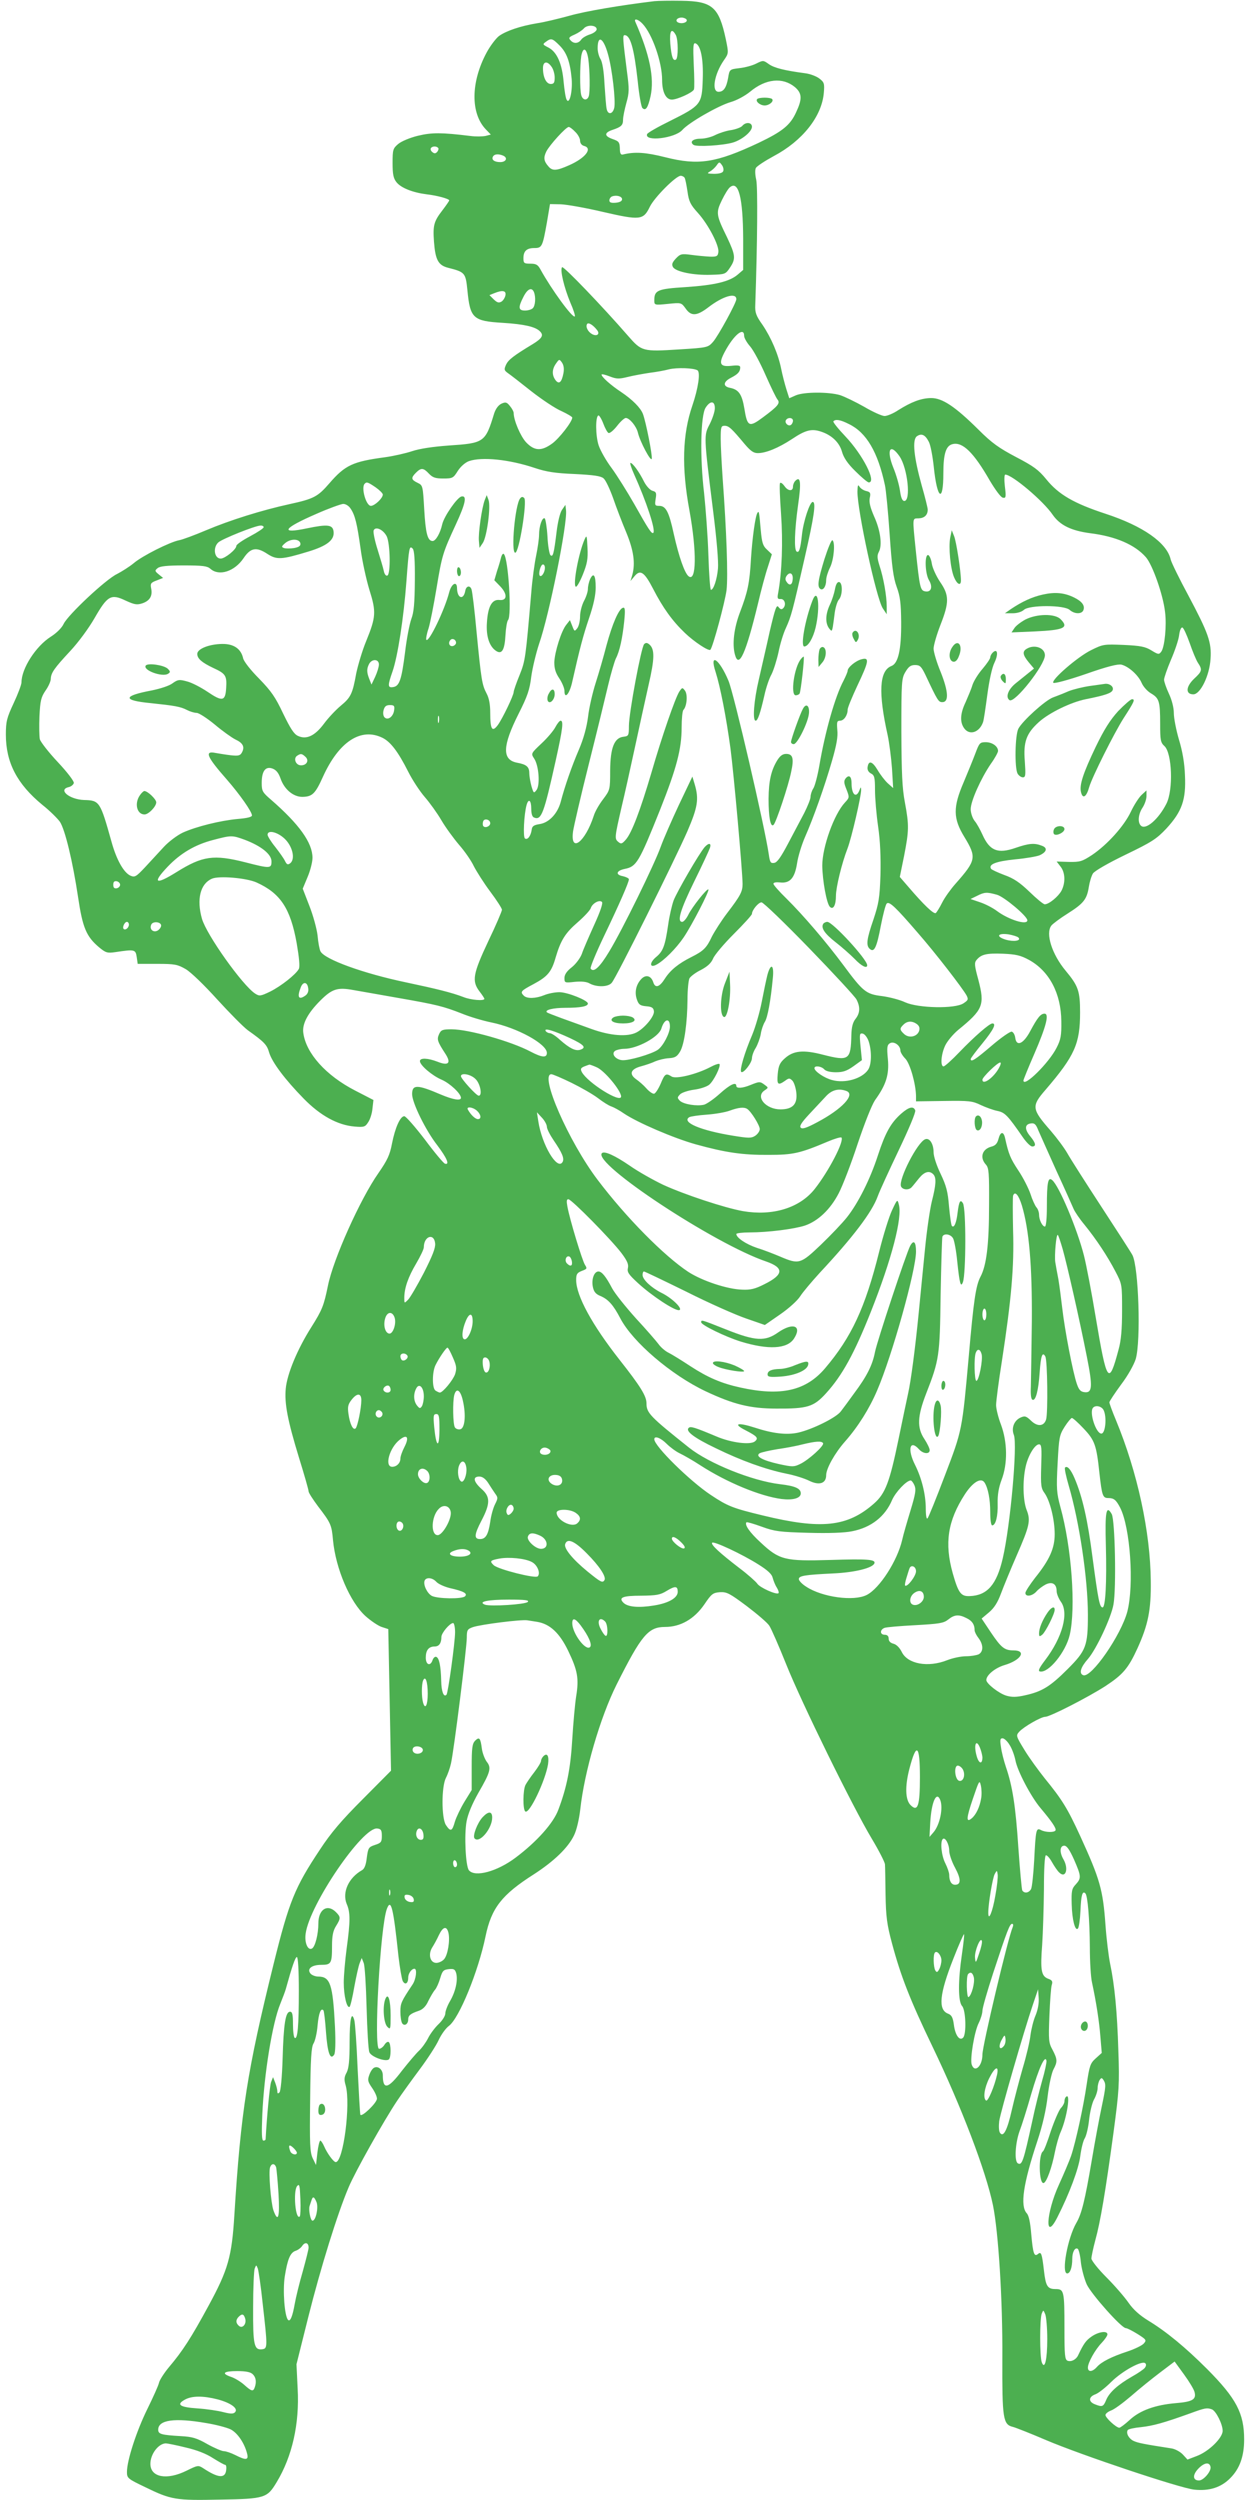 <?xml version="1.0" standalone="no"?>
<!DOCTYPE svg PUBLIC "-//W3C//DTD SVG 20010904//EN"
 "http://www.w3.org/TR/2001/REC-SVG-20010904/DTD/svg10.dtd">
<svg version="1.0" xmlns="http://www.w3.org/2000/svg"
 width="640pt" height="1280pt" viewBox="0 0 640 1280"
 preserveAspectRatio="xMidYMid meet">
<g transform="translate(0,1280) scale(0.1,-0.1)"
fill="#4caf50" stroke="none">
<path d="M3350 12794 c-173 -21 -352 -51 -436 -75 -55 -15 -129 -33 -164 -38
-85 -14 -159 -39 -196 -66 -16 -13 -45 -51 -63 -85 -81 -151 -82 -310 -4 -392
l26 -27 -27 -7 c-15 -3 -50 -4 -79 0 -147 18 -196 18 -267 1 -41 -10 -84 -28
-101 -42 -27 -23 -29 -29 -29 -98 0 -57 4 -78 20 -98 23 -29 83 -53 155 -62
53 -6 115 -23 115 -31 0 -3 -16 -26 -35 -51 -44 -57 -49 -77 -43 -161 7 -93
22 -120 72 -133 87 -22 90 -26 99 -114 14 -145 28 -159 182 -168 110 -7 166
-20 189 -43 21 -20 12 -36 -35 -65 -101 -61 -126 -81 -138 -106 -11 -25 -10
-29 9 -43 12 -8 66 -50 120 -93 55 -43 124 -89 155 -102 30 -14 55 -29 55 -33
0 -21 -67 -107 -103 -133 -55 -40 -91 -38 -133 6 -29 31 -64 113 -64 151 0 6
-8 22 -19 35 -16 20 -22 22 -44 12 -16 -8 -29 -26 -37 -50 -45 -148 -51 -152
-232 -164 -82 -6 -149 -16 -188 -29 -33 -11 -95 -25 -138 -31 -165 -22 -205
-40 -286 -134 -59 -68 -79 -79 -203 -106 -142 -31 -305 -82 -428 -134 -59 -25
-121 -48 -138 -51 -47 -9 -189 -80 -233 -118 -22 -18 -60 -42 -85 -55 -57 -27
-250 -208 -273 -255 -9 -20 -36 -47 -66 -66 -77 -49 -150 -163 -150 -234 0
-11 -18 -59 -40 -106 -35 -75 -40 -94 -40 -161 0 -143 57 -253 187 -360 38
-30 78 -70 90 -87 26 -40 65 -200 93 -387 23 -155 42 -200 107 -255 34 -28 42
-31 83 -25 100 15 104 14 110 -25 l5 -35 100 0 c91 0 104 -3 146 -27 27 -16
95 -82 161 -155 64 -70 134 -141 157 -158 83 -59 98 -74 109 -114 15 -50 81
-138 177 -236 85 -87 174 -136 261 -143 47 -4 54 -2 69 22 10 14 20 46 22 70
l5 44 -93 48 c-150 77 -252 191 -266 295 -7 46 23 102 87 166 60 60 88 69 169
54 36 -6 141 -25 233 -41 194 -34 227 -42 324 -80 39 -16 106 -36 150 -45 132
-27 284 -110 284 -156 0 -26 -25 -24 -84 7 -98 52 -316 114 -404 114 -46 0
-54 -3 -64 -25 -12 -27 -9 -37 34 -103 29 -46 13 -60 -42 -38 -49 19 -90 21
-90 3 0 -21 62 -74 111 -95 42 -18 99 -71 99 -93 0 -16 -39 -10 -103 17 -121
52 -147 52 -147 2 0 -44 69 -185 129 -262 49 -65 65 -102 39 -94 -7 2 -54 58
-103 124 -50 65 -97 119 -105 119 -21 0 -47 -59 -63 -140 -11 -58 -23 -84 -70
-152 -92 -131 -231 -440 -258 -576 -21 -102 -29 -123 -85 -212 -71 -112 -124
-239 -131 -315 -7 -76 9 -161 68 -354 27 -87 49 -164 49 -172 0 -7 22 -41 48
-76 66 -86 70 -95 77 -174 14 -146 87 -317 167 -389 27 -24 64 -49 82 -55 l34
-11 7 -362 7 -363 -144 -145 c-109 -109 -163 -172 -220 -259 -129 -194 -158
-266 -237 -585 -135 -546 -168 -755 -201 -1285 -13 -214 -32 -281 -132 -465
-89 -164 -132 -231 -203 -315 -25 -30 -48 -66 -51 -80 -3 -14 -30 -74 -60
-135 -56 -114 -104 -263 -104 -321 0 -32 3 -35 93 -78 133 -65 157 -69 384
-64 230 4 241 8 290 90 79 131 117 298 107 478 l-6 125 61 244 c63 251 149
528 206 662 33 79 180 341 249 444 22 33 74 105 115 160 41 55 85 123 97 150
13 28 36 60 52 72 53 39 151 279 188 459 30 145 83 213 248 318 102 66 175
136 205 199 13 26 26 81 32 133 21 193 102 471 186 639 127 253 162 295 248
295 79 0 149 40 201 115 37 55 44 60 80 63 35 2 50 -6 137 -71 54 -41 107 -86
116 -101 10 -15 49 -104 87 -199 78 -195 339 -727 438 -892 36 -60 66 -119 67
-130 1 -11 2 -81 3 -155 2 -114 7 -153 33 -250 45 -168 92 -289 208 -530 147
-306 273 -636 309 -811 28 -138 50 -486 48 -783 -1 -310 3 -340 55 -352 15 -4
91 -34 168 -67 178 -76 688 -247 760 -254 76 -8 137 11 184 59 48 48 71 111
71 198 0 134 -40 210 -190 361 -110 110 -208 191 -300 247 -44 27 -77 56 -102
92 -20 29 -71 88 -113 130 -42 42 -76 85 -77 96 0 10 9 53 20 94 26 94 52 248
93 550 29 217 31 249 25 420 -6 200 -19 335 -42 445 -8 39 -19 129 -24 200
-13 180 -28 233 -129 454 -66 144 -94 188 -182 296 -31 39 -78 103 -103 144
-44 72 -45 75 -28 94 22 25 112 77 134 77 24 0 221 101 309 158 88 58 116 90
163 193 54 119 70 195 68 344 -2 251 -68 557 -178 823 -19 45 -34 87 -34 92 0
5 27 46 60 91 35 46 66 102 75 131 27 93 15 471 -17 532 -6 12 -77 122 -158
246 -81 124 -160 248 -175 275 -16 28 -54 79 -85 115 -98 112 -100 126 -27
210 150 175 177 236 177 396 0 110 -9 136 -74 214 -70 84 -104 191 -73 231 7
9 44 37 84 62 82 52 98 73 108 137 4 25 13 55 21 68 9 13 76 52 167 96 135 65
159 81 209 134 80 87 101 148 95 272 -2 63 -13 125 -31 184 -14 48 -26 109
-26 135 0 28 -10 67 -25 99 -14 30 -25 62 -25 72 0 10 16 56 35 101 20 46 39
102 42 126 3 25 10 42 17 40 6 -2 22 -37 37 -79 14 -41 33 -87 42 -101 24 -36
22 -44 -19 -82 -43 -41 -45 -80 -4 -80 36 0 83 96 88 182 6 84 -12 133 -113
323 -46 85 -87 169 -91 185 -19 86 -142 172 -335 235 -161 53 -239 98 -302
176 -40 49 -65 67 -155 114 -87 46 -123 71 -192 140 -120 119 -186 163 -244
162 -51 -1 -100 -20 -167 -62 -25 -17 -57 -30 -70 -30 -13 0 -60 21 -104 47
-44 25 -100 52 -124 60 -58 17 -183 17 -226 -1 l-34 -15 -15 47 c-8 26 -20 72
-26 102 -15 76 -51 160 -96 227 -33 46 -39 63 -37 102 11 319 13 603 5 640 -6
26 -7 51 -2 61 5 9 46 36 92 61 147 78 246 203 256 324 4 47 2 54 -23 73 -14
11 -47 24 -73 27 -105 14 -158 27 -186 47 -28 20 -29 20 -65 2 -20 -10 -58
-20 -86 -23 -49 -6 -50 -6 -57 -50 -9 -50 -23 -71 -49 -71 -37 0 -22 90 27
161 25 36 25 36 10 109 -35 164 -69 194 -226 196 -58 1 -121 0 -140 -2z m165
-94 c8 -13 -20 -24 -41 -16 -20 8 -9 26 16 26 10 0 22 -5 25 -10z m-225 -22
c50 -53 100 -197 100 -287 0 -62 19 -101 50 -101 27 0 107 36 113 52 3 7 2 64
-1 127 -4 95 -3 113 9 109 26 -9 41 -78 37 -185 -4 -127 -9 -133 -167 -212
-63 -31 -116 -61 -118 -68 -14 -40 142 -21 180 21 33 38 183 124 247 143 32 9
74 32 100 53 80 67 167 76 230 24 37 -32 38 -61 6 -129 -30 -66 -70 -98 -191
-156 -219 -103 -309 -117 -479 -74 -99 25 -156 29 -216 14 -10 -3 -15 4 -16
21 -1 43 -3 46 -40 59 -41 15 -40 32 2 46 45 15 54 24 54 52 0 15 8 53 17 86
15 53 15 71 3 161 -21 166 -23 186 -12 186 29 0 48 -64 67 -234 7 -71 18 -133
24 -139 17 -17 29 2 42 61 20 93 -5 214 -78 380 -9 20 15 14 37 -10z m-235
-28 c0 -8 -15 -20 -34 -26 -19 -6 -40 -18 -46 -28 -15 -20 -39 -21 -55 -1 -10
11 -6 16 22 28 18 8 39 22 47 31 17 21 66 18 66 -4z m405 -29 c13 -24 13 -118
1 -126 -15 -9 -23 13 -29 81 -5 66 6 84 28 45z m-595 -54 c37 -37 54 -84 62
-172 5 -65 -12 -133 -26 -105 -5 8 -11 48 -15 89 -8 95 -34 154 -77 177 -31
16 -32 17 -14 30 27 20 33 18 70 -19z m248 -45 c21 -73 40 -238 32 -274 -8
-34 -33 -37 -39 -5 -3 12 -7 69 -11 127 -3 66 -11 112 -20 127 -8 12 -15 37
-15 56 0 71 30 53 53 -31z m-101 -23 c8 -57 10 -173 2 -193 -9 -23 -31 -19
-38 7 -8 29 -7 152 0 200 9 49 27 42 36 -14z m-188 -41 c9 -12 16 -37 16 -55
0 -26 -4 -33 -20 -33 -23 0 -40 34 -40 81 0 35 22 39 44 7z m121 -333 c14 -13
25 -34 25 -45 0 -13 8 -24 20 -27 46 -12 8 -62 -76 -99 -65 -29 -86 -30 -106
-6 -24 27 -26 45 -11 76 17 34 101 126 115 126 5 0 20 -11 33 -25z m-702 -82
c4 -3 2 -12 -4 -20 -9 -10 -15 -10 -25 -2 -8 6 -11 15 -8 20 6 11 28 12 37 2z
m331 -39 c28 -11 18 -34 -13 -34 -31 0 -47 13 -36 30 7 11 26 13 49 4z m1129
-80 c-3 -9 -20 -14 -47 -14 -36 1 -38 2 -21 12 11 6 26 20 34 31 13 19 15 19
27 2 7 -9 10 -23 7 -31z m-198 -34 c4 -6 10 -38 15 -71 7 -51 15 -67 54 -110
53 -59 109 -167 104 -200 -3 -21 -8 -24 -43 -23 -22 1 -65 5 -95 9 -51 7 -57
5 -80 -19 -19 -21 -22 -30 -14 -44 16 -24 106 -42 194 -39 72 2 75 3 97 36 31
46 29 64 -15 157 -56 114 -57 125 -26 189 15 31 33 60 41 66 44 37 67 -52 68
-264 l0 -159 -28 -24 c-42 -36 -118 -54 -267 -64 -144 -9 -160 -16 -160 -68 0
-24 1 -25 69 -18 69 7 69 7 91 -23 28 -41 57 -40 116 5 75 58 144 78 144 42 0
-18 -92 -187 -119 -218 -26 -29 -27 -30 -174 -39 -187 -12 -192 -10 -261 69
-132 152 -331 359 -338 352 -12 -12 10 -104 42 -181 16 -36 26 -68 23 -71 -11
-11 -120 139 -175 239 -14 26 -23 31 -53 31 -32 0 -35 3 -35 28 0 37 17 52 56
52 39 0 42 7 64 130 l16 95 55 -1 c30 -1 127 -18 216 -39 191 -44 207 -42 240
26 23 48 134 159 158 159 8 0 17 -5 20 -10z m-320 -110 c0 -10 -12 -16 -32
-18 -24 -2 -33 1 -33 12 0 8 6 17 13 20 22 9 52 1 52 -14z m-451 -476 c10 -26
7 -69 -6 -82 -7 -7 -25 -12 -40 -12 -34 0 -36 16 -8 70 21 42 43 51 54 24z
m-146 -15 c-2 -12 -11 -27 -20 -33 -14 -8 -22 -6 -40 11 l-22 22 25 10 c42 17
61 13 57 -10z m469 -179 c16 -20 0 -34 -25 -21 -22 12 -35 38 -26 52 6 10 30
-4 51 -31z m753 -30 c0 -10 14 -35 31 -54 17 -20 52 -85 79 -147 27 -61 54
-117 61 -125 15 -18 2 -34 -75 -91 -71 -53 -80 -48 -95 46 -12 71 -28 96 -72
105 -39 7 -37 31 4 52 35 18 47 31 47 53 0 10 -11 12 -46 8 -58 -6 -66 10 -33
72 46 86 99 130 99 81z m-925 -190 c-9 -48 -23 -60 -41 -36 -19 26 -18 56 3
85 16 23 17 23 30 5 9 -13 12 -31 8 -54z m686 14 c16 -10 4 -92 -26 -180 -51
-148 -56 -317 -15 -538 38 -210 36 -370 -5 -336 -20 17 -49 99 -75 215 -25
116 -41 145 -75 145 -22 0 -23 3 -18 36 5 30 3 36 -16 41 -12 3 -31 23 -43 46
-25 51 -59 97 -70 97 -4 0 4 -26 18 -57 64 -142 112 -288 99 -301 -8 -8 -25
18 -98 148 -36 63 -88 146 -115 183 -28 37 -58 90 -67 117 -16 49 -17 148 -1
153 4 1 16 -18 25 -42 9 -24 21 -46 27 -48 7 -2 26 14 44 37 17 22 37 40 44
40 19 0 54 -42 62 -75 11 -47 67 -152 71 -134 4 18 -30 189 -45 229 -12 32
-54 74 -112 113 -53 35 -100 77 -100 89 0 4 18 0 41 -9 36 -14 48 -14 93 -3
28 7 78 16 111 21 33 4 78 12 100 18 41 10 127 7 146 -5z m89 -194 c0 -17 -12
-53 -26 -81 -31 -59 -31 -58 17 -444 19 -150 28 -261 25 -296 -5 -57 -23 -109
-36 -109 -4 0 -10 80 -13 178 -3 97 -14 240 -22 317 -22 183 -18 399 8 438 24
37 47 35 47 -3z m400 -64 c0 -8 -5 -18 -11 -22 -14 -8 -33 11 -25 25 10 16 36
13 36 -3z m286 -17 c90 -43 149 -144 185 -314 5 -22 16 -134 24 -250 11 -165
19 -223 36 -270 18 -49 22 -83 23 -180 1 -141 -15 -212 -50 -225 -62 -24 -68
-136 -19 -355 8 -38 18 -115 22 -170 l6 -100 -28 25 c-15 14 -38 44 -52 68
-27 45 -46 50 -51 14 -2 -13 4 -25 17 -32 18 -9 21 -20 21 -85 0 -41 7 -125
16 -187 11 -76 14 -157 12 -248 -4 -119 -9 -146 -36 -228 -35 -101 -39 -134
-18 -151 22 -19 35 8 56 120 11 56 24 107 30 113 13 13 47 -20 159 -150 91
-104 229 -283 250 -321 10 -20 8 -24 -16 -40 -43 -29 -231 -25 -298 5 -27 13
-81 27 -119 32 -82 10 -97 22 -199 160 -87 117 -204 254 -291 340 -36 35 -66
69 -66 75 0 7 14 9 33 7 51 -6 76 21 88 98 5 35 24 96 41 135 42 95 100 258
138 390 23 80 31 123 27 158 -3 40 -2 47 14 47 20 0 39 28 39 57 0 10 23 65
50 123 59 124 62 145 23 135 -31 -7 -73 -42 -73 -59 0 -6 -10 -29 -21 -51 -43
-80 -94 -259 -124 -435 -9 -52 -23 -105 -31 -117 -8 -12 -14 -32 -14 -43 0
-11 -15 -48 -32 -82 -18 -34 -55 -104 -83 -157 -37 -70 -56 -97 -71 -99 -19
-3 -22 3 -28 45 -20 138 -178 820 -206 887 -47 113 -100 148 -66 45 24 -76 54
-229 76 -391 17 -131 61 -620 62 -694 0 -39 -11 -60 -79 -149 -29 -38 -64 -93
-78 -120 -27 -58 -43 -74 -105 -105 -66 -33 -108 -67 -136 -111 -27 -43 -49
-50 -59 -19 -11 35 -39 42 -62 17 -27 -29 -35 -68 -22 -105 9 -26 17 -31 47
-34 29 -2 38 -8 40 -25 4 -25 -47 -87 -89 -109 -47 -24 -134 -17 -229 17 -47
17 -116 42 -155 56 -38 14 -72 27 -75 30 -12 12 32 23 95 23 77 0 115 7 115
22 0 16 -104 58 -146 58 -23 0 -58 -7 -77 -15 -44 -18 -89 -19 -105 -3 -20 20
-15 25 49 59 73 39 93 63 114 137 26 88 49 125 114 181 33 29 63 61 66 72 8
24 44 44 57 31 6 -6 -8 -48 -40 -118 -27 -60 -56 -126 -63 -148 -8 -21 -30
-51 -51 -68 -26 -20 -38 -38 -38 -55 0 -25 1 -26 53 -20 35 3 61 1 77 -9 36
-19 94 -18 112 4 22 23 323 629 387 775 54 125 60 166 38 241 l-12 40 -69
-145 c-37 -79 -79 -175 -93 -214 -32 -90 -196 -425 -264 -537 -48 -80 -80
-110 -95 -87 -3 6 28 81 69 167 79 165 127 275 127 290 0 5 -14 12 -31 16 -39
7 -34 28 9 37 61 12 73 32 182 304 84 212 110 310 110 420 0 45 4 85 9 90 18
19 23 79 8 99 -13 17 -14 17 -29 -5 -21 -33 -89 -229 -143 -416 -57 -193 -100
-306 -130 -341 -20 -23 -25 -25 -40 -12 -19 16 -18 23 18 180 14 58 44 193 67
300 23 107 55 253 71 324 31 134 32 183 3 207 -11 9 -18 9 -26 1 -15 -15 -78
-353 -78 -419 0 -49 -2 -52 -27 -55 -48 -5 -68 -56 -69 -173 0 -99 -1 -100
-36 -147 -20 -26 -42 -64 -48 -85 -44 -135 -121 -194 -106 -80 4 27 40 183 81
346 41 163 85 344 99 404 14 59 32 120 39 135 20 38 34 105 43 191 6 61 4 73
-7 69 -21 -6 -54 -82 -84 -193 -14 -55 -39 -141 -55 -191 -16 -50 -34 -128
-39 -173 -7 -54 -23 -113 -47 -169 -37 -86 -73 -190 -93 -267 -16 -60 -59
-106 -106 -114 -33 -5 -41 -11 -43 -31 -5 -31 -21 -52 -34 -43 -11 6 -5 124 8
171 10 36 24 25 24 -18 0 -27 5 -43 15 -46 37 -15 50 21 110 291 37 167 41
205 25 205 -5 0 -17 -15 -26 -32 -9 -18 -41 -56 -71 -84 -55 -52 -55 -52 -38
-78 24 -36 31 -135 12 -161 -14 -18 -15 -17 -26 20 -6 22 -11 52 -11 66 0 33
-14 45 -63 54 -77 15 -75 85 8 250 46 91 57 124 65 190 6 44 24 119 40 168 52
148 146 616 138 684 l-3 28 -18 -26 c-10 -15 -21 -61 -27 -110 -14 -115 -19
-134 -32 -121 -5 5 -13 49 -15 96 -3 48 -10 89 -14 92 -13 7 -29 -40 -29 -84
0 -20 -7 -68 -15 -107 -8 -38 -20 -124 -25 -190 -29 -336 -30 -347 -60 -422
-17 -41 -30 -80 -30 -86 0 -17 -56 -134 -81 -169 -29 -39 -39 -23 -39 62 0 44
-6 76 -19 100 -23 44 -27 68 -51 315 -10 110 -22 208 -26 218 -8 22 -28 17
-32 -9 -9 -48 -41 -38 -42 14 0 39 -28 25 -40 -20 -23 -90 -104 -258 -117
-244 -3 3 1 29 11 58 9 29 27 122 41 206 28 169 32 182 99 327 50 108 58 149
29 143 -22 -4 -90 -102 -99 -143 -10 -45 -33 -85 -49 -85 -26 0 -36 40 -43
163 -7 120 -7 122 -34 135 -33 16 -35 25 -8 52 26 26 38 25 66 -5 19 -20 33
-25 73 -25 48 0 52 2 75 39 15 23 38 43 57 50 66 23 206 9 337 -35 60 -20 105
-27 205 -31 97 -5 133 -10 147 -22 11 -9 32 -54 49 -101 16 -47 46 -125 67
-175 38 -92 48 -158 31 -220 l-9 -30 20 24 c30 37 51 23 96 -64 50 -97 98
-164 163 -226 47 -45 121 -94 130 -86 13 14 75 244 83 306 8 72 0 300 -20 572
-5 74 -10 165 -10 202 0 61 2 67 20 67 22 0 37 -15 103 -94 30 -35 45 -46 67
-46 41 0 105 26 175 72 70 47 101 54 149 38 55 -18 94 -56 107 -103 8 -29 28
-60 68 -99 32 -32 63 -58 69 -58 42 0 -31 142 -119 235 -38 40 -66 75 -62 78
11 12 36 8 79 -14z m409 -90 c9 -15 20 -74 26 -130 17 -166 49 -187 49 -33 0
100 13 142 47 150 51 13 108 -42 191 -187 28 -47 56 -85 66 -87 16 -4 18 2 11
57 -4 35 -3 61 2 61 35 0 195 -135 243 -206 37 -53 94 -81 191 -94 131 -16
230 -59 286 -123 34 -39 88 -192 98 -280 9 -70 -2 -179 -19 -203 -12 -16 -15
-16 -51 6 -31 19 -55 24 -142 28 -100 4 -105 4 -167 -27 -69 -34 -206 -153
-193 -167 5 -5 79 15 166 45 111 39 164 52 183 48 38 -10 86 -54 103 -93 8
-19 29 -43 48 -54 42 -25 47 -40 47 -157 0 -82 2 -95 22 -113 39 -36 46 -224
10 -295 -40 -79 -106 -137 -131 -112 -17 17 -13 59 9 92 11 17 20 43 20 59 l0
29 -25 -23 c-14 -13 -39 -52 -55 -86 -35 -74 -120 -168 -198 -221 -52 -34 -62
-37 -120 -36 l-62 2 20 -26 c24 -30 26 -82 5 -123 -16 -30 -64 -70 -86 -70 -7
0 -42 29 -78 64 -50 48 -81 69 -129 86 -34 13 -65 27 -68 32 -14 23 26 38 123
48 55 5 112 15 126 21 37 17 42 38 11 49 -38 15 -67 12 -134 -11 -92 -32 -133
-15 -170 68 -11 24 -28 56 -40 70 -11 14 -20 41 -20 60 0 41 52 157 103 232
21 29 37 59 37 66 0 24 -30 45 -63 45 -30 0 -33 -4 -53 -57 -12 -32 -39 -98
-60 -148 -55 -128 -55 -185 4 -281 63 -104 60 -119 -46 -239 -24 -27 -55 -70
-68 -96 -13 -26 -28 -50 -33 -54 -11 -6 -62 43 -139 133 l-45 52 22 108 c25
129 26 156 4 274 -14 73 -17 152 -18 363 0 255 1 272 21 305 16 27 27 35 49
35 25 0 32 -7 53 -50 63 -134 67 -140 87 -140 34 0 31 55 -9 155 -20 48 -36
102 -36 119 0 17 16 72 35 121 46 117 45 153 -2 221 -20 30 -39 72 -42 93 -3
22 -12 41 -18 44 -20 6 -17 -94 3 -128 21 -35 12 -63 -18 -58 -26 4 -29 17
-49 208 -18 176 -18 165 14 166 30 1 47 17 47 45 0 8 -14 65 -31 124 -40 144
-49 233 -25 251 24 17 43 8 61 -27z m-149 -76 c41 -61 59 -228 24 -228 -10 0
-17 16 -22 52 -4 29 -19 82 -34 118 -37 92 -17 129 32 58z m-2683 -158 c20
-14 37 -31 37 -37 0 -19 -42 -58 -61 -58 -25 0 -51 94 -32 113 10 11 16 9 56
-18z m-128 -109 c23 -34 33 -76 51 -204 8 -63 29 -158 45 -211 36 -114 34
-140 -16 -263 -20 -48 -42 -123 -51 -165 -19 -106 -28 -124 -80 -167 -24 -20
-63 -61 -85 -91 -47 -63 -90 -83 -133 -63 -21 9 -39 38 -76 114 -40 85 -61
115 -123 179 -44 44 -78 88 -82 104 -11 50 -49 75 -108 74 -66 -1 -127 -25
-127 -51 0 -24 23 -44 82 -72 63 -29 70 -39 66 -102 -4 -69 -19 -72 -97 -19
-33 22 -79 46 -103 52 -40 11 -47 10 -74 -9 -16 -13 -63 -28 -107 -37 -149
-28 -151 -51 -6 -65 124 -13 153 -18 186 -35 15 -8 38 -15 50 -15 11 0 53 -27
93 -60 39 -33 87 -67 105 -76 39 -18 49 -38 34 -66 -9 -17 -18 -19 -57 -15
-26 3 -62 9 -79 12 -58 12 -44 -20 59 -137 66 -76 128 -164 128 -183 0 -8 -24
-14 -72 -18 -89 -8 -214 -39 -282 -70 -28 -13 -72 -46 -97 -73 -25 -27 -68
-74 -96 -104 -47 -50 -53 -53 -76 -43 -34 16 -71 82 -96 173 -58 207 -61 212
-141 214 -75 3 -135 53 -78 66 13 3 24 13 26 21 2 9 -35 57 -82 107 -47 50
-88 103 -92 117 -3 14 -4 67 -2 118 4 79 8 97 31 131 15 21 27 48 27 60 1 31
18 55 99 142 43 46 95 117 125 169 66 115 84 126 159 90 46 -21 58 -23 86 -14
38 13 53 38 45 76 -5 25 -2 30 28 41 l33 13 -22 18 c-21 17 -21 20 -6 32 11
10 49 14 133 14 98 0 121 -3 137 -17 44 -40 124 -14 170 54 36 54 66 59 122
22 48 -31 72 -30 210 12 95 29 134 59 129 102 -4 36 -30 39 -136 17 -142 -30
-123 0 48 74 63 28 125 50 137 51 13 0 29 -10 38 -24z m-445 -95 c0 -6 -31
-26 -70 -47 -38 -20 -70 -42 -70 -49 0 -18 -58 -65 -80 -65 -33 0 -41 57 -12
83 20 18 187 85 215 86 9 1 17 -3 17 -8z m630 -47 c18 -37 21 -195 3 -201 -7
-3 -15 8 -18 24 -3 15 -18 65 -32 110 -14 44 -23 88 -20 97 9 23 49 5 67 -30z
m-442 -36 c2 -12 -6 -19 -32 -24 -20 -3 -43 -3 -52 0 -14 5 -13 9 7 26 28 23
72 22 77 -2z m586 -191 c-1 -116 -5 -162 -18 -196 -9 -25 -24 -101 -32 -170
-18 -142 -29 -175 -62 -179 -27 -4 -28 7 -2 81 26 75 57 272 71 462 13 175 15
183 32 166 8 -8 12 -57 11 -164z m666 66 c0 -23 -17 -49 -26 -41 -9 10 4 58
16 58 6 0 10 -8 10 -17z m-455 -384 c0 -7 -8 -15 -17 -17 -18 -3 -25 18 -11
32 10 10 28 1 28 -15z m-395 -111 c0 -13 -9 -41 -19 -63 l-19 -40 -11 28 c-14
35 -14 53 -1 78 15 27 50 25 50 -3z m78 -234 c-4 -33 -32 -54 -49 -37 -7 7 -9
23 -5 37 5 19 13 26 32 26 22 0 25 -4 22 -26z m229 -61 c-3 -10 -5 -4 -5 12 0
17 2 24 5 18 2 -7 2 -21 0 -30z m-290 -80 c42 -20 81 -71 133 -174 21 -42 59
-100 85 -130 26 -30 64 -83 85 -119 21 -36 62 -92 90 -125 29 -33 63 -82 76
-110 14 -27 51 -86 84 -130 33 -44 60 -86 60 -93 0 -7 -31 -80 -70 -161 -79
-168 -85 -204 -45 -257 14 -18 25 -35 25 -38 0 -12 -70 -6 -107 9 -60 23 -137
42 -293 75 -220 46 -418 118 -439 159 -5 9 -12 45 -15 81 -4 35 -23 104 -42
152 l-34 88 25 60 c14 33 25 77 25 98 0 77 -68 172 -213 298 -43 37 -47 44
-47 85 0 61 19 87 55 74 19 -7 31 -22 41 -50 19 -56 65 -95 112 -95 51 1 66
15 106 104 81 178 193 252 303 199z m-392 -99 c20 -20 2 -46 -29 -42 -24 4
-34 37 -14 49 18 12 24 11 43 -7z m945 -339 c0 -16 -27 -27 -36 -14 -3 5 -3
16 0 24 6 17 36 9 36 -10z m-1054 -78 c41 -38 57 -103 31 -126 -13 -10 -18 -9
-28 11 -6 13 -29 45 -50 72 -22 27 -39 55 -39 62 0 26 49 15 86 -19z m-202 -7
c84 -32 136 -74 136 -110 0 -37 -6 -38 -134 -5 -162 41 -219 33 -352 -50 -109
-68 -126 -57 -45 28 65 68 139 112 231 136 95 25 98 25 164 1z m59 -218 c122
-55 174 -132 206 -311 13 -76 17 -120 11 -132 -16 -29 -91 -88 -147 -116 -50
-24 -55 -24 -77 -10 -65 43 -248 300 -272 383 -28 99 -9 179 51 205 36 16 176
4 228 -19z m-698 -12 c0 -8 -8 -16 -17 -18 -13 -2 -18 3 -18 18 0 15 5 20 18
18 9 -2 17 -10 17 -18z m4489 -51 c37 -10 156 -110 156 -131 0 -27 -96 3 -156
48 -20 15 -58 35 -85 44 l-50 17 33 16 c39 20 51 20 102 6z m-961 -274 c125
-129 234 -247 242 -262 20 -38 19 -70 -5 -100 -14 -18 -20 -42 -21 -82 -3
-129 -12 -135 -146 -101 -100 26 -151 21 -195 -19 -25 -22 -32 -37 -36 -79 -5
-56 1 -61 37 -36 20 15 24 15 38 1 8 -8 17 -35 20 -60 7 -60 -18 -87 -81 -87
-74 0 -129 63 -83 96 22 15 22 15 3 29 -25 19 -28 18 -73 0 -41 -17 -73 -19
-73 -5 0 23 -33 7 -85 -40 -30 -27 -66 -52 -80 -56 -37 -9 -105 2 -124 20 -14
15 -14 17 1 33 9 9 42 20 73 24 31 4 66 16 77 26 23 20 59 93 52 105 -3 4 -24
-3 -48 -16 -69 -36 -174 -62 -197 -48 -30 19 -35 15 -57 -38 -12 -27 -27 -50
-34 -50 -8 0 -25 12 -39 28 -13 15 -37 36 -53 47 -37 27 -26 52 28 66 22 6 55
17 71 25 17 7 48 15 70 16 32 2 42 9 57 34 22 37 37 147 38 267 0 49 5 97 10
108 6 10 32 30 59 43 34 18 52 35 62 58 7 18 55 75 106 126 51 51 93 97 93
103 0 19 33 59 49 59 9 0 119 -106 244 -235z m-3483 121 c0 -16 -18 -31 -27
-22 -8 8 5 36 17 36 5 0 10 -6 10 -14z m165 -5 c0 -8 -8 -19 -17 -25 -22 -13
-44 5 -34 29 7 20 51 16 51 -4z m4389 -61 c17 -17 -24 -23 -65 -11 -52 16 -41
35 15 27 22 -4 45 -11 50 -16z m55 -115 c103 -57 164 -171 165 -315 1 -72 -3
-93 -24 -134 -39 -78 -170 -207 -170 -168 0 4 25 66 56 137 61 141 77 205 52
205 -20 0 -36 -20 -73 -89 -35 -66 -71 -82 -77 -34 -2 15 -10 29 -18 31 -9 1
-55 -31 -104 -73 -82 -70 -106 -86 -106 -67 0 4 27 40 60 80 56 69 73 102 51
102 -15 0 -91 -66 -168 -146 -39 -41 -76 -74 -82 -74 -17 0 -13 61 8 106 10
22 40 58 66 80 129 105 138 128 104 258 -20 73 -21 87 -9 101 24 29 51 35 135
32 66 -3 90 -8 134 -32z m-3691 -145 c3 -15 -3 -29 -14 -37 -35 -25 -44 -9
-24 42 12 31 34 28 38 -5z m1852 -196 c0 -33 -34 -99 -62 -119 -32 -22 -151
-57 -184 -53 -34 4 -56 34 -34 48 8 5 29 10 46 10 66 0 176 60 190 103 15 51
44 58 44 11z m1264 13 c13 -10 16 -20 12 -35 -10 -30 -51 -39 -76 -17 -24 22
-25 29 -4 49 19 19 44 20 68 3z m-1776 -72 c74 -35 86 -49 52 -60 -24 -7 -53
7 -103 51 -20 19 -44 34 -51 34 -8 0 -18 5 -22 11 -11 18 40 3 124 -36z m1529
-15 c17 -50 16 -122 -3 -148 -31 -45 -117 -70 -183 -52 -40 10 -91 45 -91 61
0 15 36 10 50 -6 8 -9 30 -15 60 -15 37 0 56 7 90 31 l43 31 -7 70 c-6 63 -5
69 11 66 10 -2 23 -19 30 -38z m163 -49 c0 -8 11 -27 25 -41 25 -26 54 -130
55 -192 l0 -27 143 2 c129 2 146 0 189 -21 26 -12 64 -26 85 -30 38 -8 52 -22
130 -135 18 -26 39 -47 48 -47 22 0 18 18 -10 52 -30 36 -29 62 3 66 18 3 26
-4 38 -35 9 -21 51 -114 93 -208 43 -93 82 -181 88 -195 6 -14 30 -50 55 -80
61 -75 119 -163 159 -240 34 -65 34 -66 34 -200 0 -96 -5 -154 -18 -200 -50
-188 -60 -173 -117 166 -21 127 -48 268 -60 315 -34 135 -128 359 -163 387
-21 18 -27 -12 -27 -135 0 -60 -4 -103 -10 -103 -13 0 -30 34 -30 61 0 12 -6
30 -14 38 -7 9 -21 39 -30 68 -10 29 -37 83 -62 120 -41 62 -50 84 -68 166 -8
36 -24 34 -34 -5 -6 -23 -16 -34 -37 -39 -47 -13 -60 -56 -27 -92 15 -17 17
-42 16 -206 0 -202 -13 -310 -44 -368 -24 -46 -35 -121 -60 -408 -34 -378 -33
-376 -122 -609 -44 -116 -84 -215 -89 -220 -5 -6 -9 13 -9 50 0 72 -21 156
-55 224 -40 79 -27 132 20 80 21 -24 55 -27 55 -5 0 9 -12 34 -27 57 -39 58
-36 117 9 233 67 172 70 192 74 505 3 157 7 291 9 298 7 19 43 14 55 -9 6 -11
16 -64 21 -117 12 -115 18 -136 29 -107 16 42 17 379 0 405 -13 21 -20 9 -27
-48 -6 -53 -18 -81 -29 -69 -4 3 -10 48 -15 100 -6 76 -14 106 -43 167 -21 43
-36 90 -36 110 0 44 -21 76 -43 67 -40 -15 -137 -205 -124 -241 8 -19 42 -21
56 -3 6 6 22 27 37 45 27 33 52 40 72 20 17 -17 15 -53 -7 -139 -10 -41 -26
-150 -35 -244 -9 -93 -24 -240 -32 -325 -18 -183 -40 -351 -55 -417 -6 -27
-28 -132 -49 -234 -45 -218 -67 -276 -125 -327 -136 -120 -270 -134 -570 -61
-153 37 -179 47 -266 105 -107 71 -289 250 -289 285 0 20 33 7 63 -23 18 -18
48 -40 67 -49 19 -9 67 -36 105 -61 136 -88 308 -159 417 -173 58 -7 98 4 98
29 0 25 -29 38 -107 47 -142 17 -363 106 -465 187 -201 160 -218 178 -218 227
0 37 -30 86 -138 223 -140 178 -222 328 -222 408 0 30 4 37 29 47 27 10 28 12
16 31 -14 22 -78 232 -90 299 -5 27 -4 37 5 37 16 0 219 -206 272 -276 30 -40
37 -58 33 -76 -5 -21 3 -33 52 -78 72 -66 188 -142 210 -138 23 4 -35 62 -91
89 -53 27 -96 68 -96 91 0 10 3 18 7 18 4 0 102 -47 218 -104 115 -58 253
-119 306 -137 l95 -33 78 54 c45 31 89 71 103 93 14 22 59 75 100 120 170 182
268 311 297 392 10 28 59 134 108 237 50 105 88 194 84 203 -9 23 -32 18 -72
-17 -53 -47 -81 -97 -119 -213 -39 -121 -101 -245 -159 -318 -23 -29 -82 -91
-133 -140 -104 -99 -112 -102 -208 -61 -33 14 -87 35 -120 45 -56 19 -105 52
-105 71 0 4 30 8 68 8 94 0 227 17 283 35 67 23 130 82 173 165 20 38 64 152
97 253 37 110 72 198 89 224 57 79 73 130 66 210 -6 62 -4 73 11 82 21 11 53
-12 53 -38z m503 -92 c-28 -49 -83 -87 -83 -57 0 13 77 88 91 88 6 0 2 -14 -8
-31z m-2059 7 c40 -16 126 -120 126 -150 0 -37 -171 70 -201 125 -8 16 -6 21
13 29 13 5 24 9 26 9 1 1 18 -5 36 -13z m-619 -61 c24 -23 36 -85 16 -85 -12
0 -91 87 -91 100 0 19 51 10 75 -15z m491 -19 c49 -24 110 -59 135 -78 26 -20
56 -39 69 -43 12 -4 42 -20 66 -37 69 -46 252 -125 366 -157 152 -42 239 -55
373 -54 126 0 161 8 303 68 35 15 67 24 70 21 16 -17 -65 -173 -137 -264 -77
-97 -215 -139 -367 -113 -95 17 -300 85 -409 135 -50 24 -127 67 -171 98 -76
52 -129 76 -142 64 -51 -51 576 -465 841 -555 92 -32 90 -67 -9 -116 -47 -24
-71 -30 -114 -28 -76 2 -205 45 -276 91 -124 82 -318 278 -464 471 -149 197
-299 541 -237 541 7 0 54 -20 103 -44z m1408 -42 c47 -18 -23 -93 -150 -160
-54 -29 -76 -36 -84 -28 -8 8 3 26 42 68 29 31 67 72 85 91 31 35 67 44 107
29z m-1892 -101 c21 -19 24 -43 5 -43 -13 0 -36 21 -51 48 -11 18 24 15 46 -5z
m1384 9 c20 -13 64 -84 64 -103 0 -10 -10 -25 -23 -34 -20 -13 -33 -13 -113 0
-167 27 -266 69 -225 95 7 4 47 10 90 13 42 3 94 12 116 20 46 17 75 20 91 9z
m-1026 -91 c0 -11 16 -42 35 -70 43 -63 56 -93 45 -111 -27 -44 -106 89 -124
210 l-7 45 26 -28 c14 -15 25 -36 25 -46z m2432 -403 c37 -124 53 -308 51
-593 -2 -148 -4 -299 -5 -334 -2 -42 1 -66 9 -68 16 -6 30 49 36 139 6 86 14
110 29 83 11 -19 14 -290 4 -323 -11 -35 -44 -38 -77 -6 -25 24 -32 26 -54 16
-33 -15 -48 -54 -34 -89 19 -50 -18 -465 -57 -632 -31 -134 -79 -190 -169
-193 -45 -2 -58 15 -87 117 -43 154 -26 268 62 404 41 63 83 88 101 60 18 -28
29 -86 29 -151 0 -40 4 -68 10 -68 18 0 30 48 28 112 -1 44 5 81 20 121 32 83
30 194 -3 283 -14 36 -25 82 -25 100 0 19 13 121 30 227 48 313 63 482 57 667
-2 91 -2 171 0 178 9 26 28 5 45 -50z m209 -224 c22 -78 85 -354 124 -552 30
-151 28 -185 -12 -180 -20 2 -29 12 -39 41 -21 59 -63 281 -75 387 -6 52 -15
120 -20 150 -6 30 -13 70 -16 88 -5 33 5 147 13 139 3 -2 14 -35 25 -73z
m-3213 29 c2 -23 -14 -63 -58 -150 -34 -65 -70 -127 -81 -138 -19 -19 -19 -19
-19 10 0 50 20 107 61 176 21 36 39 73 39 83 0 57 53 75 58 19z m700 -91 c4
-24 -7 -29 -25 -11 -14 14 -5 41 11 36 6 -2 12 -13 14 -25z m2122 -272 c0 -16
-4 -30 -10 -30 -5 0 -10 14 -10 30 0 17 5 30 10 30 6 0 10 -13 10 -30z m-3030
-15 c11 -31 -8 -87 -28 -83 -21 4 -31 45 -19 81 11 32 36 33 47 2z m400 -20
c0 -42 -26 -98 -43 -92 -15 5 -11 49 8 94 18 43 35 42 35 -2z m-101 -186 c19
-43 20 -55 11 -85 -11 -31 -63 -94 -78 -94 -4 0 -14 5 -22 10 -18 11 -18 95 0
131 19 38 54 89 61 89 4 0 16 -23 28 -51z m2707 17 c7 -29 -14 -136 -27 -136
-10 0 -13 119 -3 144 9 23 23 19 30 -8z m-2940 -7 c7 -12 -15 -31 -28 -23 -4
3 -8 12 -8 20 0 17 26 19 36 3z m419 -29 c8 -26 -3 -62 -18 -57 -7 2 -13 20
-15 40 -2 28 1 37 12 37 8 0 18 -9 21 -20z m-505 -146 c0 -17 -26 -19 -36 -3
-7 12 15 31 28 23 4 -3 8 -12 8 -20z m170 -33 c0 -20 -5 -43 -10 -51 -9 -13
-12 -12 -25 4 -18 23 -19 59 -4 87 15 30 39 6 39 -40z m200 -23 c17 -75 10
-142 -14 -146 -10 -2 -22 2 -27 10 -10 15 -12 132 -3 166 11 39 32 25 44 -30z
m-520 3 c0 -41 -19 -134 -29 -144 -13 -13 -30 23 -37 75 -5 35 -2 48 16 71 28
36 50 35 50 -2z m3800 -50 c18 -35 10 -121 -11 -121 -28 0 -64 112 -42 133 13
14 43 7 53 -12z m-3694 -12 c10 -17 -13 -36 -27 -22 -12 12 -4 33 11 33 5 0
12 -5 16 -11z m294 -91 c-1 -98 -17 -88 -27 17 -5 56 -4 65 11 65 14 0 16 -12
16 -82z m3298 8 c57 -60 66 -85 81 -228 13 -116 17 -128 45 -128 29 0 40 -9
61 -49 52 -102 72 -395 37 -532 -32 -121 -185 -342 -226 -326 -23 9 -13 41 25
84 42 49 118 210 130 278 15 82 8 433 -9 463 -28 49 -35 13 -30 -162 5 -188
-2 -317 -17 -316 -15 1 -22 37 -51 254 -25 195 -52 313 -92 407 -20 47 -38 66
-49 55 -4 -3 5 -45 19 -93 54 -184 98 -476 98 -661 0 -159 -9 -183 -104 -278
-89 -89 -131 -115 -218 -134 -44 -10 -67 -10 -95 -2 -38 11 -103 62 -103 80 0
26 46 63 94 77 84 25 114 75 45 75 -46 0 -63 14 -115 91 l-48 72 38 32 c26 22
44 50 61 96 13 35 49 123 80 194 67 153 73 180 51 235 -18 47 -21 146 -5 219
12 57 47 116 69 116 13 0 14 -19 11 -111 -3 -101 -1 -114 18 -140 27 -39 51
-134 51 -209 0 -72 -26 -131 -100 -223 -27 -35 -50 -70 -50 -78 0 -21 34 -17
56 7 10 12 32 28 47 36 34 17 57 4 57 -34 0 -13 10 -37 21 -53 43 -57 9 -183
-80 -300 -31 -41 -38 -56 -26 -58 43 -9 131 98 152 187 32 138 10 447 -48 656
-19 71 -21 93 -14 222 7 134 9 145 36 188 16 25 33 45 37 45 5 0 32 -24 60
-54z m-3477 -94 c-12 -23 -21 -49 -21 -60 0 -23 -19 -42 -42 -42 -41 0 -14 98
39 139 38 30 49 12 24 -37z m747 -19 c4 -16 -22 -27 -43 -19 -22 8 -6 38 18
34 11 -2 22 -9 25 -15z m-430 -91 c3 -34 -14 -76 -27 -67 -15 9 -21 53 -11 80
13 34 34 27 38 -13z m-200 -14 c16 -16 15 -55 -2 -61 -16 -6 -46 23 -46 45 0
29 26 38 48 16z m690 -44 c4 -26 -22 -38 -49 -24 -36 20 -21 53 21 48 17 -2
26 -10 28 -24z m-379 -16 c11 -18 28 -43 36 -55 15 -20 15 -24 0 -54 -9 -17
-21 -58 -25 -91 -10 -65 -23 -88 -52 -88 -32 0 -30 23 7 94 46 88 46 123 0
163 -41 37 -46 63 -11 63 16 0 31 -11 45 -32z m2183 -13 c9 -21 6 -42 -20
-128 -17 -56 -37 -124 -43 -152 -25 -107 -115 -247 -181 -281 -66 -34 -228
-12 -310 42 -21 13 -38 31 -38 39 0 17 30 22 176 29 111 5 203 28 211 52 7 20
-36 23 -226 17 -232 -7 -261 0 -356 89 -58 53 -84 92 -73 104 3 2 38 -8 79
-23 66 -24 91 -27 238 -31 103 -3 186 0 224 8 97 19 169 75 205 161 18 40 73
99 95 99 4 0 13 -11 19 -25z m-2052 -119 c0 -8 -7 -19 -15 -26 -12 -10 -16 -9
-21 4 -7 18 13 49 27 40 5 -3 9 -11 9 -18z m-322 -19 c4 -36 -42 -117 -67
-117 -37 0 -33 97 6 135 24 25 57 15 61 -18z m640 -3 c26 -18 28 -36 7 -54
-28 -23 -105 17 -105 55 0 20 68 20 98 -1z m-885 -57 c7 -19 -8 -41 -22 -33
-16 10 -14 46 3 46 8 0 16 -6 19 -13z m701 -59 c43 -19 47 -68 6 -68 -29 0
-75 44 -67 63 7 20 26 21 61 5z m724 -35 c18 -18 22 -28 14 -31 -14 -4 -62 35
-62 50 0 16 21 8 48 -19z m-484 -56 c64 -64 101 -120 91 -137 -10 -16 -18 -12
-87 44 -78 64 -123 120 -114 141 11 31 48 15 110 -48z m879 -57 c48 -30 69
-50 73 -68 4 -15 13 -38 21 -50 8 -13 12 -26 9 -29 -10 -10 -97 29 -109 49 -7
10 -48 47 -92 80 -99 76 -146 119 -139 129 6 11 155 -59 237 -111z m-1484 71
c24 -15 1 -31 -44 -31 -50 0 -68 16 -33 29 30 12 59 13 77 2z m323 -58 c29
-14 47 -58 31 -74 -12 -12 -200 35 -225 57 -22 21 -19 25 29 34 49 9 131 1
165 -17z m1968 -48 c0 -24 -45 -83 -56 -73 -2 3 1 20 7 39 6 19 12 40 15 47 7
23 34 13 34 -13z m-2456 -54 c10 -11 41 -25 69 -32 72 -16 92 -28 78 -42 -15
-15 -140 -13 -170 2 -24 13 -45 57 -37 78 8 19 40 16 60 -6z m1236 -51 c0 -31
-46 -58 -121 -70 -79 -13 -135 -8 -157 14 -27 27 -3 36 91 36 79 1 97 4 131
25 43 26 56 25 56 -5z m1260 -26 c0 -25 -33 -49 -56 -40 -21 8 -17 43 7 60 27
19 49 10 49 -20z m-2028 -26 c-13 -13 -191 -24 -219 -14 -38 15 14 26 122 26
85 0 106 -3 97 -12z m2247 -83 c29 -14 41 -33 41 -62 0 -8 9 -26 20 -40 25
-33 26 -69 1 -83 -11 -5 -40 -10 -65 -10 -25 0 -68 -9 -96 -20 -98 -39 -203
-20 -233 42 -11 22 -27 38 -42 42 -16 4 -25 13 -25 26 0 13 -7 20 -20 20 -25
0 -26 25 -2 35 9 4 81 10 158 14 123 7 145 10 169 29 32 26 55 27 94 7z
m-2198 -19 c65 -11 114 -57 158 -148 48 -100 56 -141 41 -233 -6 -38 -15 -137
-20 -220 -9 -151 -28 -246 -71 -360 -25 -69 -111 -165 -219 -246 -94 -71 -208
-102 -239 -65 -17 20 -25 182 -12 251 7 38 29 90 60 145 62 107 68 129 43 160
-10 14 -22 44 -25 68 -7 54 -13 61 -35 39 -14 -15 -17 -37 -17 -135 l0 -117
-37 -60 c-20 -33 -42 -79 -49 -102 -14 -50 -22 -53 -46 -17 -23 36 -23 196 0
241 9 17 21 51 26 74 15 65 81 593 81 644 0 39 3 44 31 54 41 14 247 40 279
35 8 -1 31 -5 51 -8z m222 -18 c41 -55 60 -99 48 -111 -22 -22 -91 71 -91 122
0 30 15 26 43 -11z m125 20 c15 -15 16 -82 2 -73 -6 3 -17 20 -25 36 -21 40
-5 65 23 37z m-768 -55 c0 -51 -36 -313 -44 -320 -14 -15 -26 16 -27 70 -2 77
-10 119 -26 124 -6 2 -14 -5 -18 -16 -11 -34 -35 -26 -35 12 0 38 15 57 46 57
22 0 34 17 34 49 0 20 43 71 60 71 5 0 10 -21 10 -47z m-140 -315 c0 -59 -13
-84 -24 -45 -8 29 -8 91 0 112 12 29 24 -5 24 -67z m2979 -262 c12 -18 25 -54
30 -79 10 -54 79 -186 129 -245 57 -68 82 -104 76 -114 -7 -11 -51 -10 -74 2
-25 13 -27 4 -35 -155 -4 -71 -11 -138 -16 -147 -11 -20 -34 -24 -45 -7 -3 6
-12 105 -20 219 -14 213 -30 315 -64 414 -10 30 -22 76 -25 101 -6 37 -4 45 8
45 8 0 25 -15 36 -34z m-139 -63 c0 -39 -19 -34 -30 8 -15 54 -3 87 16 44 7
-16 13 -40 14 -52z m-2865 37 c0 -18 -33 -26 -47 -12 -6 6 -7 15 -3 22 10 16
50 8 50 -10z m2545 -139 c0 -148 -11 -180 -48 -143 -27 27 -29 96 -6 185 36
139 54 125 54 -42z m220 39 c14 -27 3 -62 -18 -58 -23 4 -30 78 -8 78 8 0 20
-9 26 -20z m93 -150 c-7 -42 -26 -82 -48 -100 -29 -24 -28 0 6 100 32 94 34
99 41 68 4 -18 5 -49 1 -68z m-209 -6 c16 -41 -2 -128 -35 -166 l-20 -23 4 75
c6 104 32 162 51 114z m-2859 -184 c0 -31 -4 -36 -35 -46 -33 -11 -35 -15 -42
-65 -4 -37 -12 -57 -24 -64 -69 -39 -103 -113 -79 -173 19 -43 19 -88 0 -227
-8 -60 -15 -140 -15 -176 0 -67 16 -133 30 -124 4 3 15 49 24 102 10 54 22
109 28 123 l10 25 10 -25 c6 -14 12 -117 15 -230 3 -113 9 -215 14 -227 8 -23
80 -50 99 -38 13 8 13 82 0 90 -5 3 -15 -3 -22 -15 -7 -11 -19 -20 -27 -20
-29 0 6 628 40 717 21 55 33 5 59 -242 7 -60 17 -118 22 -128 12 -22 28 -13
28 17 0 22 17 46 32 46 15 0 8 -55 -10 -81 -58 -87 -62 -96 -62 -139 0 -25 4
-51 9 -59 11 -17 31 -5 31 19 0 21 11 30 55 45 20 7 36 23 48 50 11 22 26 48
34 57 8 9 20 36 27 60 11 38 17 43 44 46 26 3 32 -1 38 -22 9 -37 -4 -94 -32
-142 -13 -22 -24 -51 -24 -63 0 -12 -15 -36 -34 -54 -19 -18 -43 -50 -54 -72
-11 -22 -32 -51 -47 -65 -15 -14 -54 -60 -87 -102 -71 -94 -98 -100 -98 -23 0
27 -22 48 -43 39 -9 -3 -20 -20 -26 -37 -10 -27 -8 -35 14 -67 14 -20 25 -44
25 -55 0 -22 -80 -98 -85 -82 -2 7 -8 113 -14 237 -5 124 -13 235 -17 247 -14
50 -24 5 -24 -113 0 -93 -4 -133 -15 -155 -13 -23 -14 -37 -5 -67 26 -95 -12
-392 -51 -392 -11 0 -44 45 -59 80 -7 16 -16 30 -20 30 -4 0 -11 -28 -15 -62
l-7 -63 -17 35 c-14 30 -16 72 -13 300 2 210 6 269 17 287 8 12 18 54 21 93 6
64 17 91 30 77 3 -3 9 -53 13 -111 8 -108 22 -146 42 -116 6 9 8 63 4 145 -11
216 -24 255 -86 255 -14 0 -32 7 -39 15 -20 24 5 45 55 45 51 0 55 7 55 98 0
49 5 76 20 100 25 40 25 47 0 72 -44 44 -90 14 -90 -58 0 -55 -16 -118 -32
-128 -21 -13 -40 28 -33 76 20 149 293 549 367 538 19 -2 23 -9 23 -38z m213
7 c2 -19 -1 -27 -13 -27 -19 0 -30 24 -21 46 9 23 31 11 34 -19z m2692 -83 c0
-17 13 -56 30 -87 31 -58 31 -87 0 -87 -19 0 -30 19 -30 51 0 11 -9 37 -20 59
-20 39 -27 110 -13 124 12 12 33 -26 33 -60z m639 -45 c37 -85 38 -95 9 -127
-20 -21 -23 -33 -21 -101 2 -81 18 -141 32 -125 5 5 11 46 13 91 3 79 10 104
25 89 12 -11 22 -134 23 -276 0 -74 5 -155 11 -180 22 -103 37 -200 43 -278
l7 -83 -31 -28 c-28 -25 -32 -38 -46 -132 -17 -116 -56 -295 -80 -367 -9 -26
-37 -92 -62 -147 -67 -146 -74 -298 -8 -167 61 120 109 248 117 313 5 38 15
79 23 91 8 13 18 55 22 93 4 39 15 86 25 105 11 19 19 46 19 60 0 14 5 32 10
40 9 13 11 13 20 0 13 -21 13 -31 -10 -140 -11 -52 -34 -174 -50 -270 -35
-206 -52 -275 -79 -321 -45 -77 -78 -259 -47 -259 15 0 26 30 26 75 0 35 14
60 28 51 5 -3 13 -34 16 -69 4 -35 18 -86 30 -113 24 -51 178 -224 200 -224 7
0 34 -14 60 -30 46 -29 47 -32 32 -49 -9 -10 -46 -28 -82 -40 -82 -27 -134
-53 -158 -80 -23 -26 -46 -27 -46 -3 0 25 37 92 71 127 16 17 29 36 29 43 0
20 -45 14 -81 -11 -29 -20 -41 -37 -69 -96 -10 -22 -35 -35 -54 -28 -14 6 -16
27 -16 164 0 195 -2 203 -46 203 -41 0 -50 15 -59 95 -10 86 -14 98 -30 85
-20 -17 -26 1 -35 101 -5 60 -12 95 -23 107 -35 38 -18 152 54 369 27 81 45
160 53 230 7 60 21 122 30 138 21 39 20 52 -5 100 -20 36 -21 50 -16 175 3 74
8 145 12 157 6 18 2 25 -19 32 -35 14 -40 44 -30 175 4 61 8 189 9 283 0 107
4 173 10 174 6 1 20 -15 31 -35 12 -21 28 -45 37 -53 33 -33 50 18 22 67 -21
36 -19 70 4 70 13 0 27 -20 50 -71z m-3159 -25 c0 -8 -4 -14 -10 -14 -5 0 -10
9 -10 21 0 11 5 17 10 14 6 -3 10 -13 10 -21z m2756 -160 c-14 -83 -36 -135
-36 -87 0 46 22 178 33 198 11 20 12 20 15 -2 2 -12 -3 -61 -12 -109z m-3099
4 c-3 -7 -5 -2 -5 12 0 14 2 19 5 13 2 -7 2 -19 0 -25z m121 -21 c3 -14 -1
-18 -20 -15 -12 2 -24 11 -26 21 -3 14 1 18 20 15 12 -2 24 -11 26 -21z m3067
-144 c-24 -55 -155 -607 -155 -652 0 -60 -40 -97 -55 -51 -9 30 14 169 36 212
10 20 19 49 19 63 0 14 25 101 55 193 72 219 85 252 97 252 6 0 7 -7 3 -17z
m-2889 -29 c9 -37 -3 -115 -23 -136 -9 -10 -27 -18 -39 -18 -32 0 -43 44 -21
79 9 14 25 43 34 63 21 44 40 49 49 12z m2629 -110 c-20 -135 -20 -242 1 -265
19 -21 23 -144 5 -162 -18 -18 -40 12 -47 65 -5 39 -12 51 -30 58 -52 20 -44
101 27 281 28 72 53 128 55 126 2 -2 -3 -48 -11 -103z m88 4 c-17 -51 -18 -52
-21 -21 -3 33 28 108 35 86 3 -7 -4 -37 -14 -65z m-193 -35 c0 -13 -5 -34 -11
-45 -9 -17 -13 -18 -20 -7 -10 16 -12 83 -2 92 11 12 33 -15 33 -40z m-3290
-155 c0 -180 -6 -251 -21 -242 -5 3 -9 34 -9 70 0 49 -3 64 -15 64 -23 0 -33
-62 -38 -239 -3 -98 -10 -168 -16 -174 -8 -8 -11 -6 -11 5 0 9 -5 29 -11 45
l-11 28 -10 -25 c-7 -19 -22 -180 -28 -292 0 -5 -5 -8 -11 -8 -9 0 -10 36 -6
133 9 209 52 471 92 567 12 30 25 64 28 75 32 116 49 165 57 165 6 0 10 -69
10 -172z m3456 68 c6 -26 -11 -92 -27 -101 -10 -7 -13 108 -2 118 12 13 23 7
29 -17z m316 -195 c-11 -25 -22 -71 -26 -101 -3 -30 -21 -107 -40 -170 -18
-63 -43 -158 -55 -211 -24 -107 -44 -144 -61 -119 -6 8 -7 35 -4 60 7 48 127
463 172 595 l27 80 3 -44 c2 -27 -4 -61 -16 -90z m-162 -156 c-21 -26 -30 -5
-13 28 16 30 18 31 21 9 2 -13 -2 -30 -8 -37z m196 -177 c-13 -47 -37 -141
-51 -209 -45 -205 -52 -228 -74 -215 -18 11 -13 102 9 164 12 31 39 117 60
191 39 133 71 203 78 170 1 -9 -8 -54 -22 -101z m-231 30 c-13 -59 -46 -138
-56 -133 -17 11 -9 65 16 115 29 58 50 67 40 18z m-3585 -400 c0 -15 -28 -9
-34 8 -11 30 -6 37 14 19 11 -10 20 -22 20 -27z m-106 -75 c2 -10 8 -71 12
-135 7 -121 -2 -151 -26 -85 -13 38 -26 198 -17 221 8 21 24 20 31 -1z m121
-251 c-22 -22 -35 128 -14 155 12 14 14 5 17 -67 2 -45 0 -85 -3 -88z m86 72
c10 -28 -4 -94 -21 -94 -10 0 -21 55 -15 75 3 8 7 22 10 30 7 22 14 18 26 -11z
m-41 -232 c0 -9 -14 -64 -30 -122 -17 -58 -35 -132 -41 -166 -11 -63 -23 -93
-34 -82 -18 18 -28 151 -17 222 14 89 28 123 56 132 12 4 27 15 34 26 15 21
32 15 32 -10z m-235 -287 c25 -220 25 -229 -1 -233 -43 -6 -49 19 -48 213 0
99 4 190 8 200 8 20 8 20 16 0 4 -12 16 -93 25 -180z m4017 -181 c0 -105 -13
-160 -28 -119 -11 27 -11 225 0 250 8 19 8 19 18 -5 5 -14 10 -71 10 -126z
m-4107 106 c9 -28 -13 -54 -31 -39 -17 14 -18 31 -2 47 17 17 26 15 33 -8z
m4606 -254 c-7 -8 -36 -28 -65 -44 -73 -42 -116 -81 -132 -119 -15 -36 -20
-38 -58 -23 -34 13 -33 38 2 51 15 5 52 34 82 64 58 57 158 111 174 95 6 -6 4
-15 -3 -24z m255 -123 c10 -38 -10 -50 -95 -57 -106 -9 -184 -37 -237 -86 -24
-22 -48 -40 -53 -40 -16 0 -71 51 -71 65 0 7 13 17 28 23 16 5 62 39 103 74
41 36 108 90 149 121 l74 56 48 -66 c27 -37 51 -77 54 -90z m-4822 91 c17 -16
20 -41 10 -68 -8 -22 -16 -20 -54 14 -18 16 -48 34 -66 40 -53 18 -40 30 30
30 45 0 69 -5 80 -16z m-179 -129 c67 -18 107 -47 88 -66 -9 -9 -24 -8 -60 1
-26 7 -86 16 -132 19 -92 6 -110 20 -64 45 36 20 94 20 168 1z m5090 -51 c21
-8 55 -76 55 -110 0 -36 -71 -106 -133 -129 l-47 -18 -24 26 c-13 14 -39 28
-57 31 -142 22 -172 28 -194 38 -25 11 -41 40 -31 56 3 5 34 12 68 15 62 7
114 21 253 71 76 28 85 29 110 20z m-5150 -70 c50 -8 106 -23 125 -32 35 -17
72 -71 85 -124 9 -34 -5 -36 -60 -8 -22 11 -48 20 -59 20 -10 0 -48 16 -84 36
-54 31 -78 38 -136 41 -100 6 -116 10 -116 33 0 50 83 62 245 34z m-105 -125
c57 -13 106 -32 141 -55 29 -18 57 -34 62 -34 5 0 7 -12 5 -27 -5 -44 -41 -41
-118 10 -25 16 -28 15 -85 -13 -101 -50 -185 -34 -185 35 0 50 41 104 79 105
7 0 53 -9 101 -21z m5248 -100 c4 -22 -36 -69 -59 -69 -33 0 -34 29 -3 61 30
31 57 35 62 8z"/>
<path d="M3877 12293 c-11 -11 14 -33 38 -33 24 0 49 22 38 33 -3 4 -21 7 -38
7 -17 0 -35 -3 -38 -7z"/>
<path d="M3800 12155 c-6 -7 -32 -17 -56 -21 -24 -3 -61 -15 -81 -25 -21 -11
-54 -19 -75 -19 -40 0 -59 -16 -37 -32 17 -11 149 -3 201 12 47 14 98 56 98
81 0 23 -32 26 -50 4z"/>
<path d="M4072 10338 c-7 -7 -12 -20 -12 -30 0 -25 -26 -23 -44 4 -9 12 -18
19 -22 15 -4 -3 -1 -75 5 -159 10 -143 5 -294 -15 -405 -5 -26 -3 -31 12 -30
22 2 31 -30 14 -47 -8 -8 -14 -7 -24 6 -10 14 -17 -6 -45 -125 -17 -78 -43
-189 -56 -247 -25 -106 -33 -210 -16 -210 11 0 24 39 45 131 8 37 24 85 36
106 11 22 27 73 36 114 8 41 25 97 38 124 27 60 33 81 96 359 49 214 59 286
41 286 -15 0 -48 -100 -55 -168 -8 -74 -15 -94 -27 -86 -14 8 -11 107 7 237
17 117 13 152 -14 125z m-14 -509 c-3 -26 -18 -29 -32 -6 -7 10 -5 21 4 32 17
20 33 6 28 -26z"/>
<path d="M4390 10283 c0 -99 97 -548 130 -598 l20 -30 0 41 c0 51 -16 145 -37
208 -12 39 -13 52 -3 71 18 34 8 110 -25 182 -19 44 -26 71 -22 93 6 26 3 31
-18 36 -14 3 -30 14 -35 23 -7 12 -9 6 -10 -26z"/>
<path d="M2482 10240 c-15 -39 -34 -171 -30 -210 l3 -35 17 25 c21 31 42 188
29 221 l-9 24 -10 -25z"/>
<path d="M2663 10248 c-26 -32 -48 -278 -25 -278 20 0 62 264 46 280 -8 8 -14
7 -21 -2z"/>
<path d="M3878 10174 c-11 -17 -26 -127 -33 -234 -7 -127 -17 -171 -56 -274
-31 -81 -41 -164 -26 -218 20 -74 56 6 118 262 16 69 39 154 51 189 l20 63
-25 24 c-21 19 -26 35 -32 101 -8 92 -9 100 -17 87z"/>
<path d="M2993 10038 c-30 -68 -61 -232 -45 -242 5 -3 21 25 36 62 22 55 27
79 24 137 -3 64 -4 68 -15 43z"/>
<path d="M4221 9937 c-33 -108 -38 -142 -20 -153 14 -8 29 14 29 46 0 14 9 43
20 65 20 41 27 129 12 139 -5 3 -23 -41 -41 -97z"/>
<path d="M2566 9948 c-3 -13 -12 -45 -21 -71 l-14 -48 30 -31 c38 -40 36 -74
-3 -70 -39 5 -60 -33 -65 -116 -5 -71 13 -124 49 -146 28 -17 42 7 46 82 2 37
8 71 13 77 20 20 2 314 -21 338 -4 5 -10 -2 -14 -15z"/>
<path d="M2340 9876 c0 -14 5 -26 10 -26 6 0 10 9 10 19 0 11 -4 23 -10 26 -6
4 -10 -5 -10 -19z"/>
<path d="M3021 9834 c-6 -14 -11 -36 -11 -50 0 -13 -9 -41 -20 -61 -11 -21
-20 -56 -20 -78 0 -23 -6 -50 -14 -61 -14 -18 -15 -18 -26 11 l-12 30 -18 -23
c-26 -31 -60 -140 -62 -193 0 -33 7 -55 26 -83 14 -21 26 -50 26 -63 0 -44 24
-19 38 38 42 186 58 245 88 334 23 67 34 119 34 157 0 63 -11 80 -29 42z"/>
<path d="M4275 9783 c-4 -21 -15 -56 -26 -79 -23 -49 -24 -93 -5 -120 14 -18
15 -18 20 6 2 14 7 47 10 74 4 27 13 57 21 66 20 22 20 90 0 90 -9 0 -16 -14
-20 -37z"/>
<path d="M4159 9723 c-38 -100 -61 -233 -41 -233 20 0 45 43 58 97 25 108 12
213 -17 136z"/>
<path d="M4365 9560 c-3 -5 -1 -19 6 -31 10 -20 12 -21 21 -5 16 29 -10 64
-27 36z"/>
<path d="M4196 9475 c-3 -9 -6 -33 -6 -53 l1 -37 20 24 c21 25 23 72 3 78 -6
2 -14 -3 -18 -12z"/>
<path d="M4101 9426 c-35 -41 -55 -186 -27 -186 8 0 17 4 20 9 6 10 26 184 21
189 -1 1 -8 -4 -14 -12z"/>
<path d="M2810 9249 c-7 -11 -9 -27 -6 -36 9 -22 36 3 36 33 0 30 -16 31 -30
3z"/>
<path d="M4111 9171 c-15 -27 -61 -156 -61 -170 0 -6 6 -11 14 -11 19 0 75
114 78 159 3 39 -15 52 -31 22z"/>
<path d="M3980 8908 c-32 -52 -44 -106 -45 -198 0 -94 10 -149 26 -133 13 13
76 201 90 272 15 69 8 91 -26 91 -18 0 -31 -10 -45 -32z"/>
<path d="M4330 8815 c-10 -13 -10 -23 4 -57 16 -41 15 -42 -8 -67 -56 -60
-116 -228 -116 -323 1 -76 22 -194 39 -211 17 -17 31 8 31 56 0 44 30 167 59
242 21 54 71 271 70 301 0 16 -2 16 -9 -3 -17 -42 -40 -21 -40 37 0 35 -13 45
-30 25z"/>
<path d="M3608 8463 c-28 -32 -141 -227 -159 -273 -9 -25 -22 -81 -28 -125
-16 -109 -26 -136 -63 -166 -34 -29 -32 -57 3 -38 38 20 101 83 139 139 41 60
134 240 127 246 -7 7 -85 -92 -103 -130 -10 -20 -24 -36 -31 -36 -28 0 -10 61
61 206 41 83 77 161 81 173 8 25 -6 27 -27 4z"/>
<path d="M4215 8070 c-13 -21 8 -51 63 -94 31 -24 75 -63 97 -85 36 -38 65
-52 65 -33 0 30 -177 222 -204 222 -8 0 -18 -5 -21 -10z"/>
<path d="M3141 7591 c-25 -16 -1 -31 49 -31 50 0 74 15 49 31 -8 5 -30 9 -49
9 -19 0 -41 -4 -49 -9z"/>
<path d="M4865 10047 c-9 -49 1 -159 20 -203 15 -36 35 -46 35 -16 0 47 -24
201 -35 227 l-12 30 -8 -38z"/>
<path d="M5340 9756 c-55 -12 -107 -36 -165 -75 l-30 -21 39 0 c24 0 47 7 59
18 28 25 206 25 234 -1 25 -22 62 -22 70 -1 9 23 -7 45 -48 65 -49 24 -96 29
-159 15z"/>
<path d="M5250 9628 c-24 -13 -50 -33 -57 -45 l-14 -21 118 5 c152 7 177 19
133 63 -29 29 -121 28 -180 -2z"/>
<path d="M4875 9486 c-20 -30 -16 -70 6 -74 10 -2 21 8 28 27 24 56 -4 94 -34
47z"/>
<path d="M5258 9479 c-25 -14 -22 -32 9 -70 l27 -32 -26 -21 c-14 -11 -45 -36
-67 -54 -40 -32 -54 -72 -32 -87 27 -16 181 180 181 230 0 38 -53 57 -92 34z"/>
<path d="M5082 9458 c-7 -7 -12 -18 -12 -24 0 -7 -18 -33 -39 -58 -22 -25 -45
-62 -52 -83 -6 -21 -23 -60 -35 -88 -28 -58 -30 -102 -8 -133 27 -39 78 -23
97 30 4 10 13 73 22 140 10 75 24 140 37 166 21 44 15 75 -10 50z"/>
<path d="M5124 9339 c-3 -6 1 -18 10 -27 15 -15 16 -14 16 11 0 27 -13 36 -26
16z"/>
<path d="M5581 9288 c-35 -5 -85 -17 -110 -27 -25 -11 -61 -25 -80 -32 -40
-15 -156 -120 -177 -160 -17 -33 -20 -200 -4 -230 6 -10 18 -19 27 -19 14 0
15 11 10 83 -8 99 8 142 72 200 53 48 165 102 240 117 100 20 132 31 138 47 6
16 -13 33 -37 32 -8 -1 -44 -6 -79 -11z"/>
<path d="M5725 9159 c-41 -45 -72 -94 -115 -183 -64 -134 -85 -196 -75 -233 9
-36 28 -23 42 28 15 51 127 275 176 352 55 85 60 97 43 97 -7 0 -39 -28 -71
-61z"/>
<path d="M5396 8553 c-4 -9 -3 -20 1 -24 12 -11 53 9 53 26 0 21 -46 20 -54
-2z"/>
<path d="M746 9392 c-15 -24 85 -60 114 -42 13 8 13 12 -1 26 -20 19 -103 31
-113 16z"/>
<path d="M716 8728 c-29 -42 -15 -98 24 -98 21 0 60 41 60 62 0 16 -44 58 -61
58 -4 0 -15 -10 -23 -22z"/>
<path d="M3929 7808 c-6 -24 -19 -86 -29 -138 -10 -52 -32 -128 -49 -169 -39
-91 -65 -180 -56 -189 10 -11 55 46 55 70 0 11 8 35 19 52 10 17 22 49 26 71
3 22 13 50 21 63 14 22 30 107 41 225 7 69 -11 78 -28 15z"/>
<path d="M3712 7766 c-25 -63 -28 -166 -5 -173 17 -6 35 91 31 167 l-3 65 -23
-59z"/>
<path d="M4997 7084 c-11 -11 -8 -62 4 -70 15 -9 30 16 27 45 -3 25 -19 37
-31 25z"/>
<path d="M4567 6603 c-15 -32 -45 -128 -66 -213 -71 -285 -141 -436 -277 -596
-98 -115 -226 -144 -434 -98 -96 21 -166 51 -255 109 -44 29 -94 60 -112 69
-17 8 -41 29 -52 45 -12 16 -64 76 -116 132 -51 57 -106 125 -121 153 -32 61
-53 86 -70 86 -22 0 -36 -39 -29 -77 5 -26 14 -38 38 -48 41 -17 67 -46 103
-115 64 -122 261 -290 436 -373 142 -67 229 -89 363 -89 160 -1 191 9 254 78
83 91 145 204 230 418 107 270 162 482 143 549 -7 28 -8 28 -35 -30z"/>
<path d="M4660 6421 c-20 -38 -169 -487 -180 -543 -13 -68 -42 -125 -107 -212
-26 -36 -56 -77 -67 -91 -22 -32 -145 -93 -219 -110 -59 -13 -130 -5 -224 26
-87 28 -113 20 -46 -14 60 -31 68 -40 48 -57 -23 -19 -121 -7 -196 25 -112 47
-134 54 -143 44 -18 -16 28 -51 139 -104 129 -63 253 -108 360 -130 42 -8 95
-25 117 -36 52 -26 88 -15 88 28 0 34 44 113 97 173 66 75 124 167 164 261 76
176 199 615 199 711 0 50 -12 62 -30 29z m-446 -1010 c8 -12 -75 -87 -118
-107 -31 -15 -39 -15 -108 0 -85 19 -122 40 -99 55 8 5 48 14 90 21 42 6 101
17 131 25 66 16 97 18 104 6z"/>
<path d="M3590 6030 c0 -14 123 -74 203 -99 141 -43 237 -38 272 15 43 66 -4
85 -81 32 -66 -47 -116 -45 -266 15 -129 51 -128 51 -128 37z"/>
<path d="M3650 5821 c0 -5 12 -14 28 -20 36 -15 132 -30 132 -21 0 4 -22 17
-49 29 -51 21 -111 28 -111 12z"/>
<path d="M4070 5810 c-25 -11 -59 -19 -77 -19 -43 -1 -63 -10 -63 -28 0 -13
12 -15 69 -11 74 6 134 32 139 61 4 21 -10 20 -68 -3z"/>
<path d="M4820 5704 c0 -14 4 -23 10 -19 6 3 10 15 10 26 0 10 -4 19 -10 19
-5 0 -10 -12 -10 -26z"/>
<path d="M4786 5608 c-16 -60 -1 -191 18 -160 10 17 19 128 12 156 -8 32 -22
34 -30 4z"/>
<path d="M5363 4543 c-26 -38 -43 -80 -43 -105 0 -18 2 -19 17 -7 17 15 63
106 63 127 0 21 -18 13 -37 -15z"/>
<path d="M2782 3808 c-7 -7 -12 -18 -12 -24 0 -7 -15 -32 -34 -57 -19 -24 -39
-54 -45 -65 -14 -25 -15 -129 -1 -137 21 -13 102 157 116 242 6 42 -4 61 -24
41z"/>
<path d="M2471 3496 c-27 -29 -53 -97 -41 -109 25 -27 90 51 90 107 0 33 -19
34 -49 2z"/>
<path d="M1973 2565 c-15 -37 -9 -123 10 -142 16 -16 17 -14 17 57 0 81 -13
120 -27 85z"/>
<path d="M1637 2024 c-4 -4 -7 -18 -7 -31 0 -18 5 -24 18 -21 10 2 17 12 17
27 0 24 -15 37 -28 25z"/>
<path d="M5536 2433 c-8 -19 8 -38 23 -29 16 10 13 46 -3 46 -8 0 -17 -8 -20
-17z"/>
<path d="M5458 2064 c-5 -4 -8 -14 -8 -23 0 -8 -8 -24 -19 -35 -10 -12 -33
-65 -51 -118 -17 -54 -35 -100 -40 -103 -24 -15 -21 -170 4 -162 15 5 42 80
57 158 7 35 20 82 30 104 32 73 52 204 27 179z"/>
</g>
</svg>
